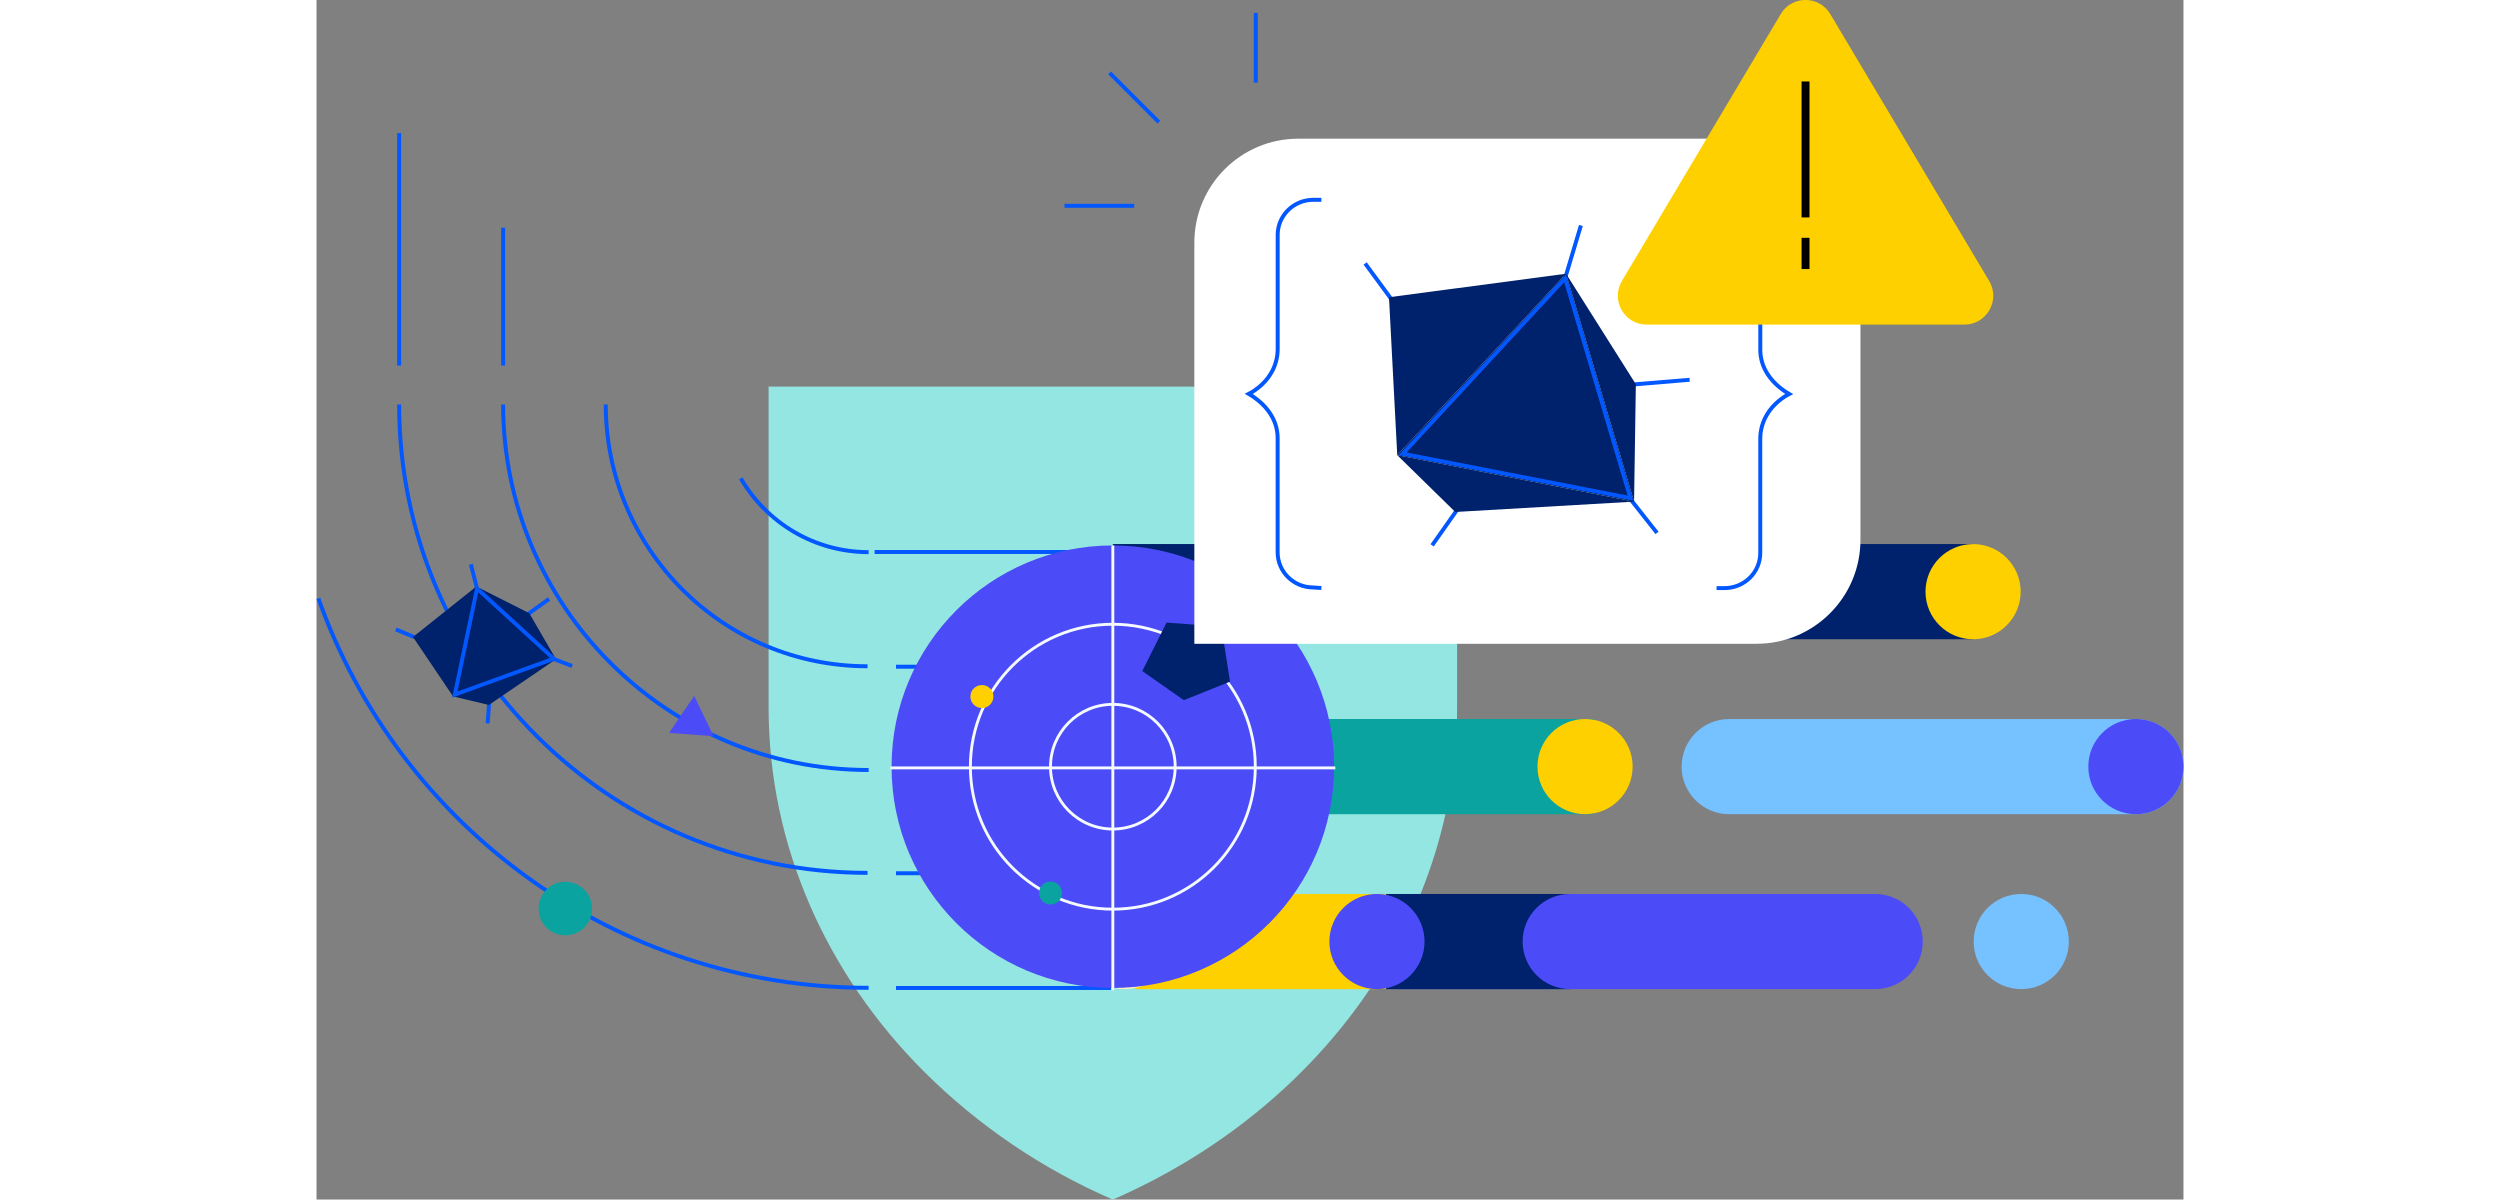 <?xml version="1.0" encoding="UTF-8"?>
<svg id="Layer_2" width="630px" xmlns="http://www.w3.org/2000/svg" viewBox="0 0 470.47 302.29">
  <rect x="0" y="0" width="470.47" height="302.29" fill="#808080" stroke="none"/>
  <g id="Layer_1-2">
    <g id="Flowmon-Threat_Detection_V1-470px">
      <path id="Path_184842" d="M113.92,97.43v80.78c0,35.25,14.79,67.42,39.13,91.8,13.71,13.66,29.86,24.61,47.62,32.28,51.37-22.4,86.76-69.54,86.76-124.09v-80.78H113.92Z" fill="#94e6e2" stroke-width="0" />
      <line x1="146.03" y1="194.03" x2="200.29" y2="194.03" fill="none" stroke="#4b4bf7" stroke-miterlimit="10" stroke-width=".74" />
      <line x1="146.03" y1="248.97" x2="200.29" y2="248.97" fill="none" stroke="#0357ff" stroke-miterlimit="10" />
      <line x1="146.03" y1="220.06" x2="200.29" y2="220.06" fill="none" stroke="#0357ff" stroke-miterlimit="10" />
      <line x1="140.63" y1="139.1" x2="200.29" y2="139.1" fill="none" stroke="#0357ff" stroke-miterlimit="10" />
      <line x1="146.03" y1="168.01" x2="194.57" y2="168.01" fill="none" stroke="#0357ff" stroke-miterlimit="10" />
      <path d="M139.12,248.93c-63.94,0-118.47-41.03-138.65-98.14" fill="none" stroke="#0357ff" stroke-miterlimit="10" />
      <path d="M106.91,120.54c6.44,11.11,18.47,18.6,32.22,18.6" fill="none" stroke="#0357ff" stroke-miterlimit="10" />
      <path d="M47.02,101.93c0,50.78,41.32,92.11,92.11,92.11" fill="none" stroke="#0357ff" stroke-miterlimit="10" />
      <path d="M72.88,101.93c0,36.44,29.54,65.97,65.97,65.97" fill="none" stroke="#0357ff" stroke-miterlimit="10" />
      <path d="M20.82,101.93c0,65.18,52.84,118.03,118.03,118.03" fill="none" stroke="#0357ff" stroke-miterlimit="10" />
      <polygon points="100.07 185.52 88.84 184.7 95.17 175.38 100.07 185.52" fill="#4b4bf7" stroke-width="0" />
      <circle cx="62.7" cy="228.96" r="6.75" fill="#0aa39f" stroke-width="0" />
      <path d="M392.78,249.26h-120.26c-6.62,0,1.26-5.37,1.26-11.99,0-6.62-7.89-11.99-1.26-11.99h120.26c6.62,0,11.99,5.37,11.99,11.99,0,6.62-5.37,11.99-11.99,11.99Z" fill="#4b4bf7" stroke-width="0" />
      <circle cx="429.59" cy="237.27" r="11.99" fill="#76c1ff" stroke-width="0" />
      <rect x="279.58" y="212.93" width="23.99" height="48.69" transform="translate(54.31 528.85) rotate(-90)" fill="#00216b" stroke-width="0" />
      <rect x="225.93" y="205.66" width="23.99" height="63.21" transform="translate(.66 475.2) rotate(-90)" fill="#ffd000" stroke-width="0" />
      <circle cx="315.92" cy="237.27" r="11.99" fill="#4b4bf7" stroke-width="0" />
      <circle cx="267.23" cy="237.27" r="11.99" fill="#4b4bf7" stroke-width="0" />
      <circle cx="203.71" cy="237.27" r="11.99" fill="#fff3b5" stroke-width="0" />
      <path d="M458.48,205.18h-102.49c-6.62,0-11.99-5.37-11.99-11.99,0-6.62,5.37-11.99,11.99-11.99h102.49c6.62,0,11.99,5.37,11.99,11.99,0,6.62-5.37,11.99-11.99,11.99Z" fill="#76c1ff" stroke-width="0" />
      <circle cx="458.48" cy="193.18" r="11.99" fill="#4b4bf7" stroke-width="0" />
      <rect x="269.7" y="152.9" width="23.99" height="80.56" transform="translate(88.51 474.88) rotate(-90)" fill="#0aa39f" stroke-width="0" />
      <circle cx="319.67" cy="193.18" r="11.99" fill="#ffd000" stroke-width="0" />
      <rect x="200.67" y="137.1" width="95.26" height="23.99" fill="#00216b" stroke-width="0" />
      <rect x="343.54" y="87.19" width="23.99" height="123.82" transform="translate(504.64 -206.44) rotate(90)" fill="#00216b" stroke-width="0" />
      <circle cx="295.93" cy="149.1" r="11.99" fill="#4b4bf7" stroke-width="0" />
      <circle cx="417.45" cy="149.1" r="11.99" fill="#ffd000" stroke-width="0" />
      <circle cx="200.67" cy="193.21" r="55.76" fill="#4b4bf7" stroke-width="0" />
      <circle cx="200.67" cy="193.21" r="35.9" fill="none" stroke="#f4faff" stroke-miterlimit="10" stroke-width=".73" />
      <circle cx="167.67" cy="175.53" r="2.9" fill="#ffd000" stroke-width="0" />
      <circle cx="200.67" cy="193.21" r="15.71" fill="none" stroke="#f4faff" stroke-miterlimit="10" stroke-width=".73" />
      <line x1="200.67" y1="137.45" x2="200.67" y2="249.56" fill="none" stroke="#f4faff" stroke-miterlimit="10" stroke-width=".73" />
      <line x1="256.73" y1="193.51" x2="144.62" y2="193.51" fill="none" stroke="#f4faff" stroke-miterlimit="10" stroke-width=".73" />
      <circle cx="184.97" cy="225.04" r="2.9" fill="#0aa39f" stroke-width="0" />
      <polygon points="228.04 157.94 230.19 171.77 218.56 176.44 208.09 169.11 214.21 156.89 228.04 157.94" fill="#00216b" stroke-width="0" />
      <path d="M247.4,34.94h115.48c14.46,0,26.19,11.74,26.19,26.19v74.91c0,14.46-11.74,26.19-26.19,26.19h-141.67V61.14c0-14.46,11.74-26.19,26.19-26.19Z" fill="#fff" stroke-width="0" />
      <line x1="236.69" y1="3.24" x2="236.69" y2="20.81" fill="none" stroke="#0357ff" stroke-miterlimit="10" />
      <line x1="199.85" y1="18.37" x2="212.27" y2="30.79" fill="none" stroke="#0357ff" stroke-miterlimit="10" />
      <line x1="188.49" y1="51.86" x2="206.06" y2="51.86" fill="none" stroke="#0357ff" stroke-miterlimit="10" />
      <path d="M253.22,148.18l-2.12-.14c-4.93-.04-8.9-3.99-8.9-8.84v-28.79c0-1.76-.42-3.49-1.22-5.06-.68-1.32-1.59-2.52-2.67-3.55-.81-.78-1.71-1.48-2.66-2.09l-.73-.44c.2-.1.44-.24.73-.41.96-.58,1.86-1.27,2.67-2.04,1.1-1.04,2-2.26,2.67-3.61.81-1.66,1.23-3.48,1.22-5.32v-28.7c0-2.35.95-4.59,2.63-6.25,1.68-1.66,3.97-2.59,6.35-2.59h2.03" fill="none" stroke="#0357ff" stroke-miterlimit="10" />
      <path d="M352.81,50.37l2.12.14c4.93.04,8.9,3.99,8.9,8.84v28.79c0,1.76.42,3.49,1.22,5.06.68,1.32,1.59,2.52,2.67,3.55.81.78,1.71,1.48,2.66,2.09l.73.44c-.2.1-.44.24-.73.41-.96.58-1.86,1.27-2.67,2.04-1.1,1.04-2,2.26-2.67,3.61-.81,1.66-1.23,3.48-1.22,5.32v28.7c0,2.35-.95,4.59-2.63,6.25-1.68,1.66-3.97,2.59-6.35,2.59h-2.03" fill="none" stroke="#0357ff" stroke-miterlimit="10" />
      <line x1="270.91" y1="75.46" x2="264.25" y2="66.39" fill="none" stroke="#0357ff" stroke-miterlimit="10" />
      <line x1="318.62" y1="56.82" x2="314.63" y2="70.16" fill="none" stroke="#0357ff" stroke-miterlimit="10" />
      <line x1="331.86" y1="96.88" x2="346.02" y2="95.7" fill="none" stroke="#0357ff" stroke-miterlimit="10" />
      <line x1="330.44" y1="124.96" x2="337.8" y2="134.29" fill="none" stroke="#0357ff" stroke-miterlimit="10" />
      <line x1="287.51" y1="128.36" x2="281.13" y2="137.43" fill="none" stroke="#0357ff" stroke-miterlimit="10" />
      <polygon points="314.88 68.98 272.34 114.7 332.02 126.41 314.88 68.98" fill="#00216b" stroke-width="0" />
      <polygon points="332.47 96.83 314.88 68.98 332.02 126.41 332.47 96.83" fill="#00216b" stroke-width="0" />
      <polygon points="270.26 74.9 272.34 114.7 314.88 68.98 270.26 74.9" fill="#00216b" stroke-width="0" />
      <polygon points="286.96 129.02 332.02 126.41 272.34 114.7 286.96 129.02" fill="#00216b" stroke-width="0" />
      <polygon points="314.63 70.16 273.73 114.34 331.1 125.52 314.63 70.16" fill="none" stroke="#0357ff" stroke-miterlimit="10" />
      <path d="M368.98,3.55l-40.03,67.26c-2.88,4.85.61,10.99,6.25,10.99h80.06c5.64,0,9.13-6.14,6.25-10.99L381.47,3.55c-2.82-4.74-9.68-4.74-12.5,0Z" fill="#ffd000" stroke-width="0" />
      <line x1="375.23" y1="20.53" x2="375.23" y2="54.79" fill="none" stroke="#000" stroke-miterlimit="10" stroke-width="2" />
      <line x1="375.23" y1="59.93" x2="375.23" y2="67.8" fill="none" stroke="#000" stroke-miterlimit="10" stroke-width="2" />
      <line x1="20.82" y1="92.13" x2="20.82" y2="33.53" fill="none" stroke="#0357ff" stroke-miterlimit="10" />
      <line x1="47.02" y1="92.13" x2="47.02" y2="57.38" fill="none" stroke="#0357ff" stroke-miterlimit="10" />
      <line x1="24.7" y1="160.58" x2="19.99" y2="158.61" fill="none" stroke="#0357ff" stroke-miterlimit="10" />
      <line x1="38.89" y1="142.2" x2="40.45" y2="148.32" fill="none" stroke="#0357ff" stroke-miterlimit="10" />
      <line x1="53.38" y1="154.68" x2="58.61" y2="150.92" fill="none" stroke="#0357ff" stroke-miterlimit="10" />
      <line x1="59.38" y1="165.93" x2="64.42" y2="167.83" fill="none" stroke="#0357ff" stroke-miterlimit="10" />
      <line x1="43.49" y1="177.26" x2="43.13" y2="182.28" fill="none" stroke="#0357ff" stroke-miterlimit="10" />
      <polygon points="40.27 147.8 34.41 175.5 60.34 166.12 40.27 147.8" fill="#00216b" stroke-width="0" />
      <polygon points="53.6 154.52 40.27 147.8 60.34 166.12 53.6 154.52" fill="#00216b" stroke-width="0" />
      <polygon points="24.31 160.52 34.41 175.5 40.27 147.8 24.31 160.52" fill="#00216b" stroke-width="0" />
      <polygon points="43.43 177.65 60.34 166.12 34.41 175.5 43.43 177.65" fill="#00216b" stroke-width="0" />
      <polygon points="40.45 148.32 34.86 175.03 59.77 165.99 40.45 148.32" fill="none" stroke="#0357ff" stroke-miterlimit="10" />
    </g>
  </g>
</svg>